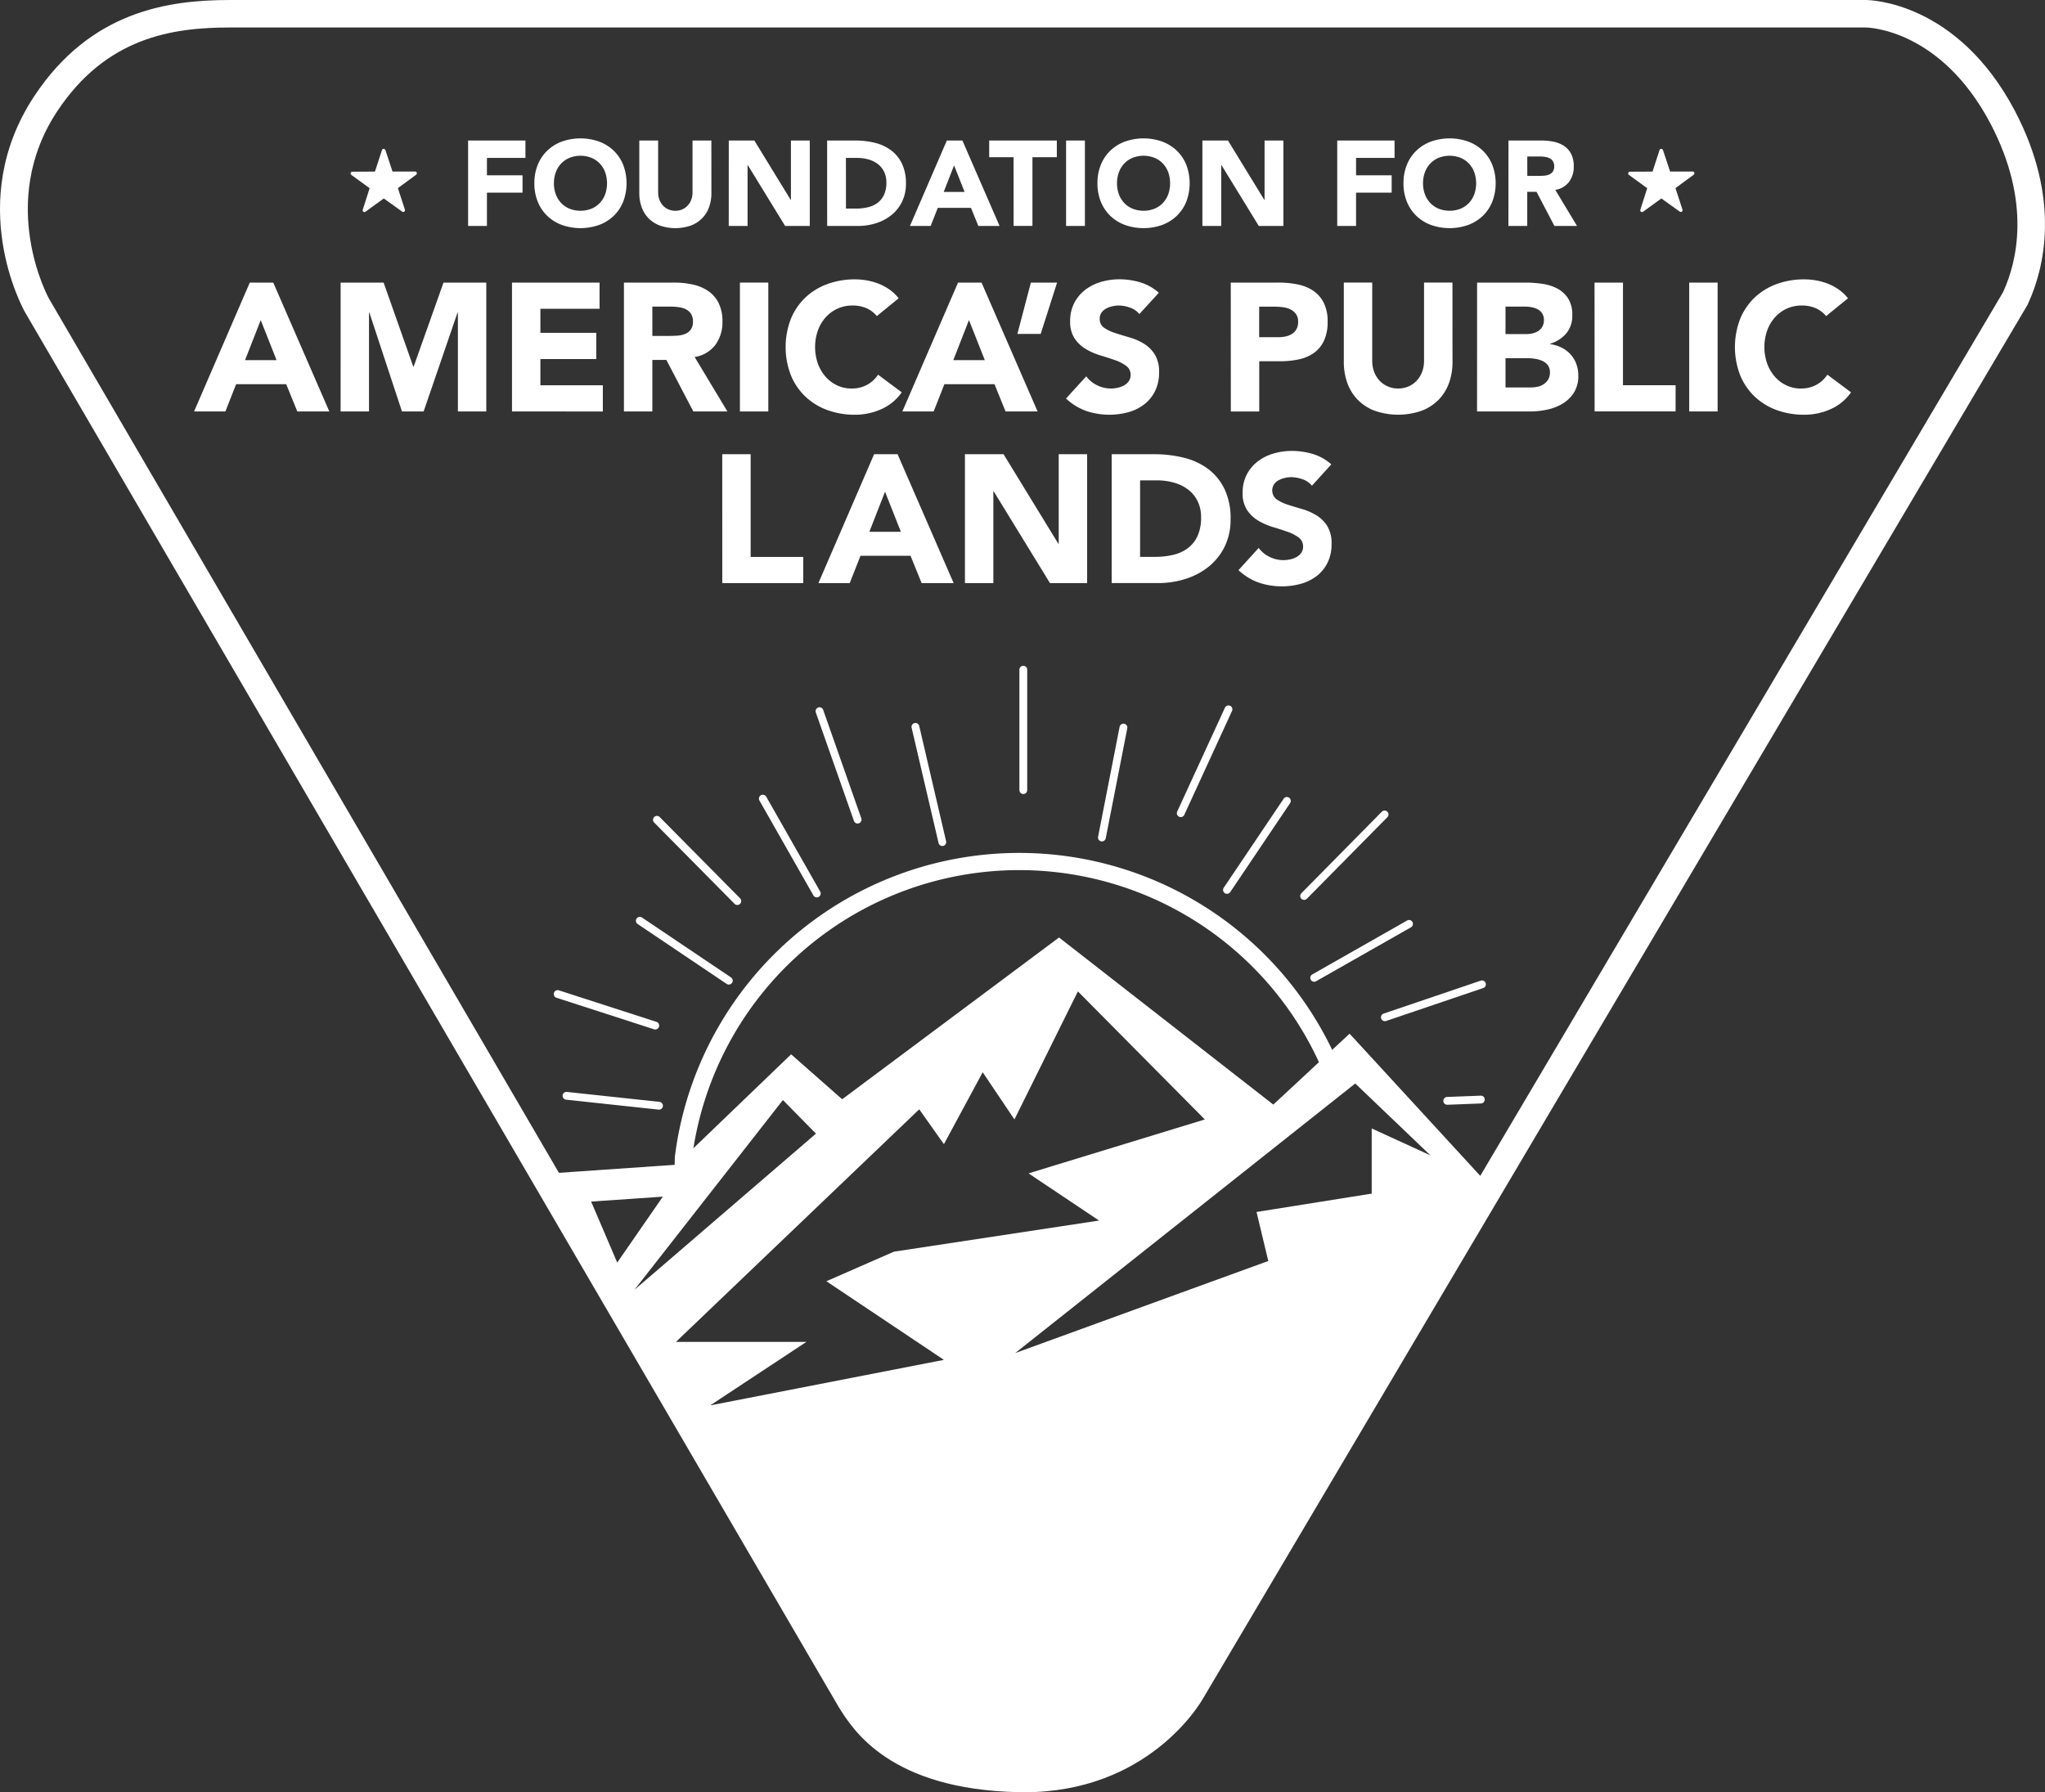 <svg xmlns="http://www.w3.org/2000/svg" width="217.164" height="190.348" viewBox="0 0 217.164 190.348"><rect x="0" y="0" width="217.164" height="190.348" fill="#333333" stroke="none"/><g id="Group_512" data-name="Group 512" transform="translate(-102.778 -139.042)"><path id="Path_993" data-name="Path 993" d="M211.536,329.39c-.2,0-.394,0-.594-.007-13.62-.289-17.564-6.591-19.049-8.964l-.078-.126-86.386-148.1c-.277-.495-6.4-11.713.961-22.9,5.993-9.085,14.265-10.25,20.8-10.25H300.914c.392,0,9.685.133,15.818,11.75v0c4.993,9.508,3.066,16.837,1.472,20.359-.025.056-.045.1-.058.13l-.045.116-.058.093L230.533,319.43C230.178,320.055,224.658,329.39,211.536,329.39ZM194.327,318.8l.043.069c1.374,2.2,4.591,7.337,16.633,7.593,11.908.248,16.788-8.123,16.99-8.479L315.48,170.088l.062-.138c1.374-3.037,3.019-9.387-1.4-17.8-5.272-9.982-12.917-10.185-13.24-10.188H127.192c-6.165,0-13.167,1.062-18.362,8.935-6.393,9.716-.92,19.74-.864,19.84Z" fill="#fff"></path><g id="Group_512-2" data-name="Group 512" transform="translate(123.388 168.706)"><path id="Path_994" data-name="Path 994" d="M165.109,221.194H167.6l5.955,13.689h-3.4l-1.179-2.9h-5.317l-1.141,2.9h-3.325Zm1.161,3.983-1.664,4.254h3.346Z" transform="translate(-159.193 -220.846)" fill="#fff"></path><path id="Path_995" data-name="Path 995" d="M201.795,221.194h4.564l3.151,8.932h.038l3.171-8.932h4.543v13.689h-3.015v-10.5h-.039l-3.6,10.5h-2.3l-3.461-10.5h-.039v10.5h-3.016Z" transform="translate(-186.232 -220.846)" fill="#fff"></path><path id="Path_996" data-name="Path 996" d="M251.6,221.194h9.3v2.784h-6.284v2.552h5.935v2.784h-5.935V232.1h6.631v2.784H251.6Z" transform="translate(-217.84 -220.846)" fill="#fff"></path><path id="Path_997" data-name="Path 997" d="M284.143,221.194h5.3a9.328,9.328,0,0,1,1.981.2,4.715,4.715,0,0,1,1.644.677,3.377,3.377,0,0,1,1.121,1.276,4.32,4.32,0,0,1,.415,2,4.017,4.017,0,0,1-.754,2.465,3.4,3.4,0,0,1-2.2,1.286l3.48,5.781H291.51l-2.862-5.472H287.16v5.472h-3.017Zm3.017,5.665h1.779c.271,0,.557-.01.86-.029a2.692,2.692,0,0,0,.822-.174,1.422,1.422,0,0,0,.609-.454,1.386,1.386,0,0,0,.241-.87,1.447,1.447,0,0,0-.212-.831,1.425,1.425,0,0,0-.542-.473,2.4,2.4,0,0,0-.754-.223,6.194,6.194,0,0,0-.831-.058H287.16Z" transform="translate(-238.496 -220.846)" fill="#fff"></path><path id="Path_998" data-name="Path 998" d="M317.856,221.194h3.016v13.689h-3.016Z" transform="translate(-259.893 -220.846)" fill="#fff"></path><path id="Path_999" data-name="Path 999" d="M340.827,224.147a2.961,2.961,0,0,0-1.093-.832,3.638,3.638,0,0,0-1.5-.29,3.75,3.75,0,0,0-2.833,1.247,4.28,4.28,0,0,0-.831,1.4,5.339,5.339,0,0,0,0,3.529,4.391,4.391,0,0,0,.821,1.392,3.726,3.726,0,0,0,1.228.918,3.551,3.551,0,0,0,1.518.329,3.4,3.4,0,0,0,1.643-.387,3.263,3.263,0,0,0,1.179-1.083l2.514,1.876a5.239,5.239,0,0,1-2.2,1.8,6.825,6.825,0,0,1-2.746.58,8.432,8.432,0,0,1-2.957-.5,6.772,6.772,0,0,1-2.34-1.44,6.53,6.53,0,0,1-1.537-2.272,8.317,8.317,0,0,1,0-5.955,6.522,6.522,0,0,1,1.537-2.272,6.771,6.771,0,0,1,2.34-1.44,8.432,8.432,0,0,1,2.957-.5,7.271,7.271,0,0,1,1.208.106,6.574,6.574,0,0,1,1.238.338,5.518,5.518,0,0,1,1.171.619,4.677,4.677,0,0,1,1,.947Z" transform="translate(-268.324 -220.241)" fill="#fff"></path><path id="Path_1000" data-name="Path 1000" d="M370.981,221.194h2.495l5.954,13.689h-3.4l-1.179-2.9h-5.317l-1.141,2.9h-3.325Zm1.161,3.983-1.664,4.254h3.346Z" transform="translate(-289.855 -220.846)" fill="#fff"></path><path id="Path_1001" data-name="Path 1001" d="M400.987,226.646h-2.475l1.431-5.452h2.785Z" transform="translate(-311.083 -220.846)" fill="#fff"></path><path id="Path_1002" data-name="Path 1002" d="M420.435,223.934a2.15,2.15,0,0,0-.995-.686,3.582,3.582,0,0,0-1.189-.222,3.118,3.118,0,0,0-.677.077,2.615,2.615,0,0,0-.657.241,1.43,1.43,0,0,0-.5.435,1.1,1.1,0,0,0-.193.657,1.088,1.088,0,0,0,.464.947,4.4,4.4,0,0,0,1.169.561q.706.231,1.518.464a6.279,6.279,0,0,1,1.518.657,3.6,3.6,0,0,1,1.17,1.141,3.485,3.485,0,0,1,.464,1.914,4.412,4.412,0,0,1-.425,1.992,4.047,4.047,0,0,1-1.151,1.411,4.89,4.89,0,0,1-1.682.831,7.709,7.709,0,0,1-4.495-.136,6.19,6.19,0,0,1-2.127-1.315l2.146-2.359a3.133,3.133,0,0,0,1.169.957,3.29,3.29,0,0,0,2.2.251,2.433,2.433,0,0,0,.677-.261,1.464,1.464,0,0,0,.483-.445,1.11,1.11,0,0,0,.183-.637,1.156,1.156,0,0,0-.474-.977,4.37,4.37,0,0,0-1.189-.609q-.716-.251-1.546-.5a6.931,6.931,0,0,1-1.547-.676,3.732,3.732,0,0,1-1.189-1.122,3.207,3.207,0,0,1-.474-1.837,4.108,4.108,0,0,1,.435-1.934,4.2,4.2,0,0,1,1.16-1.392,5.044,5.044,0,0,1,1.672-.841,6.86,6.86,0,0,1,1.953-.281,7.678,7.678,0,0,1,2.243.329,5.187,5.187,0,0,1,1.953,1.1Z" transform="translate(-320.053 -220.241)" fill="#fff"></path><path id="Path_1003" data-name="Path 1003" d="M460.538,221.194h5.085a10.1,10.1,0,0,1,2.011.193,4.592,4.592,0,0,1,1.653.667,3.375,3.375,0,0,1,1.121,1.276,4.364,4.364,0,0,1,.416,2.021,4.661,4.661,0,0,1-.387,2.011,3.3,3.3,0,0,1-1.064,1.3,4.3,4.3,0,0,1-1.6.687,9.444,9.444,0,0,1-2.011.2h-2.2v5.336h-3.017Zm3.017,5.8h2.01a3.92,3.92,0,0,0,.783-.077,2.094,2.094,0,0,0,.677-.261,1.4,1.4,0,0,0,.483-.5,1.582,1.582,0,0,0,.183-.8,1.353,1.353,0,0,0-.242-.841,1.6,1.6,0,0,0-.618-.493,2.642,2.642,0,0,0-.841-.222,8.494,8.494,0,0,0-.889-.049h-1.546Z" transform="translate(-350.45 -220.846)" fill="#fff"></path><path id="Path_1004" data-name="Path 1004" d="M504.945,229.6a6.6,6.6,0,0,1-.367,2.243,4.935,4.935,0,0,1-1.093,1.779,5,5,0,0,1-1.807,1.179,7.579,7.579,0,0,1-5.008,0,5,5,0,0,1-1.807-1.179,4.941,4.941,0,0,1-1.093-1.779,6.6,6.6,0,0,1-.367-2.243v-8.41h3.017v8.294a3.321,3.321,0,0,0,.2,1.18,2.812,2.812,0,0,0,.57.938,2.593,2.593,0,0,0,.88.618,2.758,2.758,0,0,0,1.111.222,2.7,2.7,0,0,0,1.1-.222,2.622,2.622,0,0,0,.87-.618,2.833,2.833,0,0,0,.571-.938,3.345,3.345,0,0,0,.2-1.18v-8.294h3.016Z" transform="translate(-371.309 -220.846)" fill="#fff"></path><path id="Path_1005" data-name="Path 1005" d="M532.142,221.194h5.1a12.929,12.929,0,0,1,1.789.126,4.892,4.892,0,0,1,1.614.5,3.083,3.083,0,0,1,1.16,1.054,3.23,3.23,0,0,1,.446,1.8,2.873,2.873,0,0,1-.648,1.924,3.56,3.56,0,0,1-1.711,1.092v.039a3.913,3.913,0,0,1,1.228.377,3.27,3.27,0,0,1,.947.715,3.06,3.06,0,0,1,.61,1.016,3.571,3.571,0,0,1,.212,1.237,3.288,3.288,0,0,1-.464,1.808,3.655,3.655,0,0,1-1.2,1.17,5.237,5.237,0,0,1-1.653.637,8.851,8.851,0,0,1-1.828.194h-5.607Zm3.017,5.472h2.185a3.054,3.054,0,0,0,.686-.078,1.887,1.887,0,0,0,.609-.251,1.314,1.314,0,0,0,.435-.464,1.4,1.4,0,0,0,.164-.7,1.267,1.267,0,0,0-.183-.705,1.282,1.282,0,0,0-.474-.435,2.273,2.273,0,0,0-.657-.223,4,4,0,0,0-.715-.067h-2.05Zm0,5.665h2.707a3.356,3.356,0,0,0,.706-.077,1.866,1.866,0,0,0,.647-.271,1.539,1.539,0,0,0,.474-.5,1.447,1.447,0,0,0,.183-.754,1.205,1.205,0,0,0-.242-.783,1.53,1.53,0,0,0-.608-.454,3.128,3.128,0,0,0-.793-.213,5.821,5.821,0,0,0-.792-.058h-2.282Z" transform="translate(-395.895 -220.846)" fill="#fff"></path><path id="Path_1006" data-name="Path 1006" d="M566.28,221.194H569.3v10.9h5.588v2.784h-8.6Z" transform="translate(-417.562 -220.846)" fill="#fff"></path><path id="Path_1007" data-name="Path 1007" d="M593.8,221.194h3.017v13.689H593.8Z" transform="translate(-435.028 -220.846)" fill="#fff"></path><path id="Path_1008" data-name="Path 1008" d="M616.769,224.147a2.969,2.969,0,0,0-1.092-.832,3.641,3.641,0,0,0-1.5-.29,3.751,3.751,0,0,0-2.832,1.247,4.276,4.276,0,0,0-.832,1.4,5.358,5.358,0,0,0,0,3.529,4.38,4.38,0,0,0,.822,1.392,3.714,3.714,0,0,0,1.228.918,3.548,3.548,0,0,0,1.518.329,3.4,3.4,0,0,0,1.643-.387,3.278,3.278,0,0,0,1.179-1.083l2.513,1.876a5.23,5.23,0,0,1-2.2,1.8,6.829,6.829,0,0,1-2.746.58,8.436,8.436,0,0,1-2.958-.5,6.771,6.771,0,0,1-2.339-1.44,6.552,6.552,0,0,1-1.537-2.272,8.332,8.332,0,0,1,0-5.955,6.544,6.544,0,0,1,1.537-2.272,6.77,6.77,0,0,1,2.339-1.44,8.436,8.436,0,0,1,2.958-.5,7.286,7.286,0,0,1,1.208.106,6.6,6.6,0,0,1,1.238.338,5.545,5.545,0,0,1,1.169.619,4.692,4.692,0,0,1,1.006.947Z" transform="translate(-443.459 -220.241)" fill="#fff"></path><path id="Path_1009" data-name="Path 1009" d="M312.723,271.094h3.016V282h5.587v2.784h-8.6Z" transform="translate(-256.635 -252.516)" fill="#fff"></path><path id="Path_1010" data-name="Path 1010" d="M346.582,271.094h2.494l5.954,13.689h-3.4l-1.179-2.9h-5.317l-1.14,2.9h-3.326Zm1.16,3.983-1.663,4.253h3.345Z" transform="translate(-274.369 -252.516)" fill="#fff"></path><path id="Path_1011" data-name="Path 1011" d="M383.27,271.094h4.1l5.82,9.512h.039v-9.512h3.016v13.689H392.3l-5.975-9.745h-.038v9.745H383.27Z" transform="translate(-301.41 -252.516)" fill="#fff"></path><path id="Path_1012" data-name="Path 1012" d="M425.925,271.094h4.525a12.92,12.92,0,0,1,3.122.367,7.152,7.152,0,0,1,2.581,1.189,5.826,5.826,0,0,1,1.75,2.136,7.174,7.174,0,0,1,.647,3.19,6.514,6.514,0,0,1-.628,2.93,6.306,6.306,0,0,1-1.692,2.127,7.471,7.471,0,0,1-2.455,1.3,9.53,9.53,0,0,1-2.92.445h-4.931Zm3.016,10.9h1.567a8.4,8.4,0,0,0,1.942-.213,4.141,4.141,0,0,0,1.557-.706,3.379,3.379,0,0,0,1.035-1.3,4.6,4.6,0,0,0,.376-1.962,3.826,3.826,0,0,0-.376-1.75,3.505,3.505,0,0,0-1.015-1.228,4.445,4.445,0,0,0-1.5-.725,6.668,6.668,0,0,0-1.807-.241h-1.779Z" transform="translate(-328.482 -252.516)" fill="#fff"></path><path id="Path_1013" data-name="Path 1013" d="M470.6,273.834a2.151,2.151,0,0,0-1-.686,3.573,3.573,0,0,0-1.189-.222,3.139,3.139,0,0,0-.677.077,2.628,2.628,0,0,0-.657.242,1.421,1.421,0,0,0-.5.435,1.2,1.2,0,0,0,.271,1.6,4.353,4.353,0,0,0,1.169.561q.706.231,1.517.464a6.264,6.264,0,0,1,1.518.657,3.583,3.583,0,0,1,1.169,1.141,3.472,3.472,0,0,1,.464,1.914,4.4,4.4,0,0,1-.425,1.992,4.045,4.045,0,0,1-1.15,1.411,4.893,4.893,0,0,1-1.682.831,7.709,7.709,0,0,1-4.5-.135,6.217,6.217,0,0,1-2.127-1.315l2.146-2.359a3.125,3.125,0,0,0,1.17.957,3.286,3.286,0,0,0,2.2.251,2.447,2.447,0,0,0,.677-.261,1.457,1.457,0,0,0,.483-.445,1.11,1.11,0,0,0,.184-.638,1.159,1.159,0,0,0-.474-.976,4.376,4.376,0,0,0-1.189-.609q-.715-.25-1.547-.5a6.908,6.908,0,0,1-1.546-.677,3.723,3.723,0,0,1-1.19-1.122,3.212,3.212,0,0,1-.474-1.837,4.112,4.112,0,0,1,.436-1.933,4.185,4.185,0,0,1,1.16-1.392,5.032,5.032,0,0,1,1.672-.841,6.847,6.847,0,0,1,1.953-.281,7.692,7.692,0,0,1,2.243.328,5.185,5.185,0,0,1,1.952,1.1Z" transform="translate(-351.893 -251.911)" fill="#fff"></path></g><g id="Group_514" data-name="Group 514" transform="translate(152.488 153.738)"><g id="Group_513" data-name="Group 513"><path id="Path_1014" data-name="Path 1014" d="M238.849,179.9h6.087v1.846h-4.088v1.845h3.78v1.846h-3.78v3.537h-2Z" transform="translate(-238.849 -179.671)" fill="#fff"></path><path id="Path_1015" data-name="Path 1015" d="M258.108,184.037a5.121,5.121,0,0,1,.365-1.973,4.345,4.345,0,0,1,1.019-1.505,4.482,4.482,0,0,1,1.552-.955,5.928,5.928,0,0,1,3.921,0,4.481,4.481,0,0,1,1.55.955,4.328,4.328,0,0,1,1.019,1.505,5.519,5.519,0,0,1,0,3.947,4.334,4.334,0,0,1-1.019,1.505,4.486,4.486,0,0,1-1.55.955,5.941,5.941,0,0,1-3.921,0,4.488,4.488,0,0,1-1.552-.955,4.352,4.352,0,0,1-1.019-1.505A5.122,5.122,0,0,1,258.108,184.037Zm2.076,0a3.315,3.315,0,0,0,.2,1.173,2.7,2.7,0,0,0,.57.922,2.593,2.593,0,0,0,.891.609,3.193,3.193,0,0,0,2.32,0,2.583,2.583,0,0,0,.89-.609,2.685,2.685,0,0,0,.571-.922,3.547,3.547,0,0,0,0-2.339,2.673,2.673,0,0,0-.571-.929,2.592,2.592,0,0,0-.89-.608,3.193,3.193,0,0,0-2.32,0,2.6,2.6,0,0,0-.891.608,2.686,2.686,0,0,0-.57.929A3.334,3.334,0,0,0,260.184,184.037Z" transform="translate(-251.072 -179.27)" fill="#fff"></path><path id="Path_1016" data-name="Path 1016" d="M296.276,185.476a4.359,4.359,0,0,1-.244,1.487,3.261,3.261,0,0,1-.724,1.179,3.317,3.317,0,0,1-1.2.782,5.033,5.033,0,0,1-3.32,0,3.317,3.317,0,0,1-1.2-.782,3.261,3.261,0,0,1-.724-1.179,4.36,4.36,0,0,1-.244-1.487V179.9h2v5.5a2.188,2.188,0,0,0,.135.782,1.85,1.85,0,0,0,.377.621,1.717,1.717,0,0,0,.583.41,1.828,1.828,0,0,0,.737.148,1.779,1.779,0,0,0,.731-.148,1.738,1.738,0,0,0,.577-.41,1.867,1.867,0,0,0,.377-.621,2.18,2.18,0,0,0,.135-.782v-5.5h2Z" transform="translate(-270.441 -179.671)" fill="#fff"></path><path id="Path_1017" data-name="Path 1017" d="M314.617,179.9h2.718l3.857,6.305h.026V179.9h2v9.073H320.6l-3.96-6.459h-.026v6.459h-2Z" transform="translate(-286.937 -179.671)" fill="#fff"></path><path id="Path_1018" data-name="Path 1018" d="M343.209,179.9h3a8.575,8.575,0,0,1,2.071.243,4.742,4.742,0,0,1,1.71.788,3.85,3.85,0,0,1,1.16,1.416,4.755,4.755,0,0,1,.429,2.114,4.319,4.319,0,0,1-.416,1.942,4.183,4.183,0,0,1-1.121,1.41,4.968,4.968,0,0,1-1.628.865,6.307,6.307,0,0,1-1.934.295h-3.268Zm2,7.228h1.038a5.591,5.591,0,0,0,1.288-.141,2.755,2.755,0,0,0,1.031-.468,2.244,2.244,0,0,0,.685-.859,3.039,3.039,0,0,0,.25-1.3,2.532,2.532,0,0,0-.25-1.16,2.316,2.316,0,0,0-.672-.814,2.976,2.976,0,0,0-.994-.481,4.425,4.425,0,0,0-1.2-.16h-1.179Z" transform="translate(-305.084 -179.671)" fill="#fff"></path><path id="Path_1019" data-name="Path 1019" d="M371.194,179.9h1.654l3.947,9.073H374.54l-.783-1.922h-3.524l-.757,1.922h-2.2Zm.769,2.64-1.1,2.82h2.217Z" transform="translate(-320.357 -179.671)" fill="#fff"></path><path id="Path_1020" data-name="Path 1020" d="M392.907,181.671h-2.589V179.9H397.5v1.769h-2.589v7.3h-2Z" transform="translate(-334.983 -179.671)" fill="#fff"></path><path id="Path_1021" data-name="Path 1021" d="M412.666,179.9h2v9.073h-2Z" transform="translate(-349.167 -179.671)" fill="#fff"></path><path id="Path_1022" data-name="Path 1022" d="M421.786,184.037a5.121,5.121,0,0,1,.365-1.973,4.34,4.34,0,0,1,1.019-1.505,4.482,4.482,0,0,1,1.552-.955,5.927,5.927,0,0,1,3.921,0,4.475,4.475,0,0,1,1.55.955,4.323,4.323,0,0,1,1.02,1.505,5.519,5.519,0,0,1,0,3.947,4.329,4.329,0,0,1-1.02,1.505,4.48,4.48,0,0,1-1.55.955,5.94,5.94,0,0,1-3.921,0,4.488,4.488,0,0,1-1.552-.955,4.347,4.347,0,0,1-1.019-1.505A5.121,5.121,0,0,1,421.786,184.037Zm2.076,0a3.325,3.325,0,0,0,.2,1.173,2.705,2.705,0,0,0,.57.922,2.593,2.593,0,0,0,.891.609,3.193,3.193,0,0,0,2.32,0,2.583,2.583,0,0,0,.89-.609,2.684,2.684,0,0,0,.571-.922,3.547,3.547,0,0,0,0-2.339,2.672,2.672,0,0,0-.571-.929,2.591,2.591,0,0,0-.89-.608,3.193,3.193,0,0,0-2.32,0,2.6,2.6,0,0,0-.891.608,2.693,2.693,0,0,0-.57.929A3.344,3.344,0,0,0,423.862,184.037Z" transform="translate(-354.955 -179.27)" fill="#fff"></path><path id="Path_1023" data-name="Path 1023" d="M452.3,179.9h2.718l3.857,6.305h.026V179.9h2v9.073h-2.614l-3.96-6.459H454.3v6.459h-2Z" transform="translate(-374.324 -179.671)" fill="#fff"></path><path id="Path_1024" data-name="Path 1024" d="M491.488,179.9h6.087v1.846h-4.088v1.845h3.781v1.846h-3.781v3.537h-2Z" transform="translate(-399.193 -179.671)" fill="#fff"></path><path id="Path_1025" data-name="Path 1025" d="M510.744,184.037a5.114,5.114,0,0,1,.366-1.973,4.311,4.311,0,0,1,1.019-1.505,4.487,4.487,0,0,1,1.55-.955,5.931,5.931,0,0,1,3.922,0,4.488,4.488,0,0,1,1.55.955,4.311,4.311,0,0,1,1.018,1.505,5.508,5.508,0,0,1,0,3.947,4.318,4.318,0,0,1-1.018,1.505,4.494,4.494,0,0,1-1.55.955,5.943,5.943,0,0,1-3.922,0,4.492,4.492,0,0,1-1.55-.955,4.317,4.317,0,0,1-1.019-1.505A5.115,5.115,0,0,1,510.744,184.037Zm2.076,0a3.348,3.348,0,0,0,.2,1.173,2.686,2.686,0,0,0,.571.922,2.6,2.6,0,0,0,.89.609,3.193,3.193,0,0,0,2.32,0,2.593,2.593,0,0,0,.891-.609,2.678,2.678,0,0,0,.57-.922,3.529,3.529,0,0,0,0-2.339,2.666,2.666,0,0,0-.57-.929,2.6,2.6,0,0,0-.891-.608,3.193,3.193,0,0,0-2.32,0,2.608,2.608,0,0,0-.89.608,2.674,2.674,0,0,0-.571.929A3.368,3.368,0,0,0,512.82,184.037Z" transform="translate(-411.415 -179.27)" fill="#fff"></path><path id="Path_1026" data-name="Path 1026" d="M541.264,179.9h3.511a6.21,6.21,0,0,1,1.314.134,3.124,3.124,0,0,1,1.09.449,2.225,2.225,0,0,1,.742.845,2.857,2.857,0,0,1,.276,1.327,2.669,2.669,0,0,1-.5,1.634,2.255,2.255,0,0,1-1.461.853l2.307,3.831h-2.4l-1.9-3.627h-.986v3.627h-2Zm2,3.755h1.179c.179,0,.369-.007.57-.019a1.8,1.8,0,0,0,.545-.115.946.946,0,0,0,.4-.3.917.917,0,0,0,.161-.577.956.956,0,0,0-.141-.551.939.939,0,0,0-.359-.314,1.58,1.58,0,0,0-.5-.147,4.022,4.022,0,0,0-.551-.039h-1.307Z" transform="translate(-430.785 -179.671)" fill="#fff"></path></g></g><g id="Group_517" data-name="Group 517" transform="translate(140.013 154.846)"><g id="Group_515" data-name="Group 515" transform="translate(0)"><path id="Path_1027" data-name="Path 1027" d="M208.394,182.431l.754,2.283h2.4a.188.188,0,0,1,.111.339l-1.938,1.423.742,2.287a.188.188,0,0,1-.288.211l-1.953-1.4-1.946,1.413a.188.188,0,0,1-.289-.209l.732-2.291-1.945-1.414a.188.188,0,0,1,.11-.34l2.4-.011.744-2.287a.188.188,0,0,1,.357,0Z" transform="translate(-204.702 -182.302)" fill="#fff" fill-rule="evenodd"></path></g><g id="Group_516" data-name="Group 516" transform="translate(135.668)"><path id="Path_1028" data-name="Path 1028" d="M579.761,182.431l.754,2.283h2.4a.188.188,0,0,1,.111.339l-1.938,1.423.742,2.287a.188.188,0,0,1-.288.211l-1.952-1.4-1.946,1.413a.188.188,0,0,1-.289-.209l.732-2.291-1.945-1.414a.188.188,0,0,1,.11-.34l2.4-.011.744-2.287a.188.188,0,0,1,.357,0Z" transform="translate(-576.068 -182.302)" fill="#fff" fill-rule="evenodd"></path></g></g><g id="Group_522" data-name="Group 522" transform="translate(161.586 209.754)"><g id="Group_518" data-name="Group 518" transform="translate(10.537 0)"><path id="Path_1029" data-name="Path 1029" d="M399.515,346.219a.414.414,0,0,1-.414-.414V333.017a.414.414,0,1,1,.829,0V345.8A.414.414,0,0,1,399.515,346.219Z" transform="translate(-360.193 -332.602)" fill="#fff"></path><path id="Path_1030" data-name="Path 1030" d="M481.156,384.2a.415.415,0,0,1-.3-.706l8.53-8.642a.415.415,0,1,1,.59.582l-8.53,8.642A.415.415,0,0,1,481.156,384.2Z" transform="translate(-412.008 -359.337)" fill="#fff"></path><path id="Path_1031" data-name="Path 1031" d="M301.551,385.7a.413.413,0,0,1-.294-.123l-8.54-8.633a.414.414,0,0,1,.589-.583l8.54,8.633a.414.414,0,0,1-.294.705Z" transform="translate(-292.597 -360.297)" fill="#fff"></path></g><g id="Group_519" data-name="Group 519" transform="translate(0.937 6.149)"><path id="Path_1032" data-name="Path 1032" d="M422.367,361.935a.469.469,0,0,1-.08-.008.415.415,0,0,1-.327-.487l2.286-11.675a.419.419,0,0,1,.487-.327.415.415,0,0,1,.327.487L422.773,361.6A.414.414,0,0,1,422.367,361.935Z" transform="translate(-365.096 -349.433)" fill="#fff"></path><path id="Path_1033" data-name="Path 1033" d="M484.07,413.072a.415.415,0,0,1-.206-.775l10.06-5.721a.415.415,0,1,1,.41.721l-10.06,5.721A.418.418,0,0,1,484.07,413.072Z" transform="translate(-404.257 -385.666)" fill="#fff"></path><path id="Path_1034" data-name="Path 1034" d="M276.562,458.355l-.045,0-9.828-1.055a.415.415,0,0,1-.368-.456.408.408,0,0,1,.457-.368l9.828,1.055a.415.415,0,0,1-.043.827Z" transform="translate(-266.319 -417.367)" fill="#fff"></path><path id="Path_1035" data-name="Path 1035" d="M329.548,381.008a.415.415,0,0,1-.361-.209l-5.721-10.06a.415.415,0,1,1,.721-.41l5.721,10.06a.415.415,0,0,1-.36.62Z" transform="translate(-302.555 -362.561)" fill="#fff"></path></g><g id="Group_520" data-name="Group 520" transform="translate(0 4.189)"><path id="Path_1036" data-name="Path 1036" d="M445.283,355.946a.414.414,0,0,1-.377-.587l5.078-11.05a.415.415,0,0,1,.753.346l-5.078,11.05A.415.415,0,0,1,445.283,355.946Z" transform="translate(-378.703 -344.068)" fill="#fff"></path><path id="Path_1037" data-name="Path 1037" d="M504.626,428.408a.414.414,0,0,1-.133-.807l10.3-3.495a.414.414,0,1,1,.266.784l-10.3,3.495A.415.415,0,0,1,504.626,428.408Z" transform="translate(-416.367 -394.853)" fill="#fff"></path><path id="Path_1038" data-name="Path 1038" d="M274.532,431.077a.415.415,0,0,1-.128-.02l-10.363-3.35a.414.414,0,0,1,.255-.789l10.363,3.35a.414.414,0,0,1-.127.808Z" transform="translate(-263.754 -396.639)" fill="#fff"></path><path id="Path_1039" data-name="Path 1039" d="M344.3,356.972a.414.414,0,0,1-.391-.277l-4.054-11.537a.415.415,0,0,1,.782-.275l4.054,11.536a.415.415,0,0,1-.254.529A.425.425,0,0,1,344.3,356.972Z" transform="translate(-312.036 -344.41)" fill="#fff"></path></g><g id="Group_521" data-name="Group 521" transform="translate(8.726 6.071)"><path id="Path_1040" data-name="Path 1040" d="M458.719,381.03a.414.414,0,0,1-.343-.646l6.361-9.451a.414.414,0,0,1,.688.463l-6.361,9.452A.414.414,0,0,1,458.719,381.03Z" transform="translate(-395.957 -362.885)" fill="#fff"></path><path id="Path_1041" data-name="Path 1041" d="M522.762,458.535a.414.414,0,0,1-.015-.828l3.559-.136a.407.407,0,0,1,.429.4.414.414,0,0,1-.4.43l-3.559.136Z" transform="translate(-436.604 -417.987)" fill="#fff"></path><path id="Path_1042" data-name="Path 1042" d="M297.5,412.785a.41.41,0,0,1-.231-.071l-9.452-6.361a.414.414,0,0,1,.463-.688l9.452,6.361a.414.414,0,0,1-.232.758Z" transform="translate(-287.639 -385)" fill="#fff"></path><path id="Path_1043" data-name="Path 1043" d="M371,362.289a.415.415,0,0,1-.4-.32l-2.859-12.239a.414.414,0,0,1,.807-.189L371.4,361.78a.415.415,0,0,1-.309.5A.405.405,0,0,1,371,362.289Z" transform="translate(-338.467 -349.221)" fill="#fff"></path></g></g><g id="Group_523" data-name="Group 523" transform="translate(160.505 229.635)"><path id="Path_1044" data-name="Path 1044" d="M300.557,422.5l-1.826-.042.077-3.165a36.857,36.857,0,0,1,69.926-11.1l.936,2.184-1.679.719-.923-2.154a35.031,35.031,0,0,0-66.442,10.527Z" transform="translate(-284.872 -387.024)" fill="#fff"></path><path id="Path_1045" data-name="Path 1045" d="M346.384,421.808l-8.1,7.532-22.754-17.748L292.5,428.772,287.08,424l-12.2,11.727-14.088.97,32.571,55.842c1.44,2.3,4.9,8.09,17.9,8.366s18.295-9.224,18.295-9.224l31.736-53.649Zm-80.543,17.831,7.615-.522-4.843,7Zm20.367-10.784h0l1.768,1.8,1.741,1.769-16.583,14.273L270.449,449l1.144-1.463Zm-7.724,32.432,10.218-6.745H274.849l25.835-24.7,2.621,3.7,4.119-7.635,3.369,5.011,6.739-13.6,13.479,13.6-18.721,5.726,7.488,5.011L298,444.959l-7.177,3.14,12.48,8.352Zm70.249-29.413v6.92l-10.281,1.639-1.95.311,1.248,5.208-9.352,3.4-17.523,6.378,25.037-19.852,11.073-8.779,2.622,2.506,5.365,5.129-4.747-2.178Z" transform="translate(-260.795 -402.617)" fill="#fff"></path></g></g></svg>